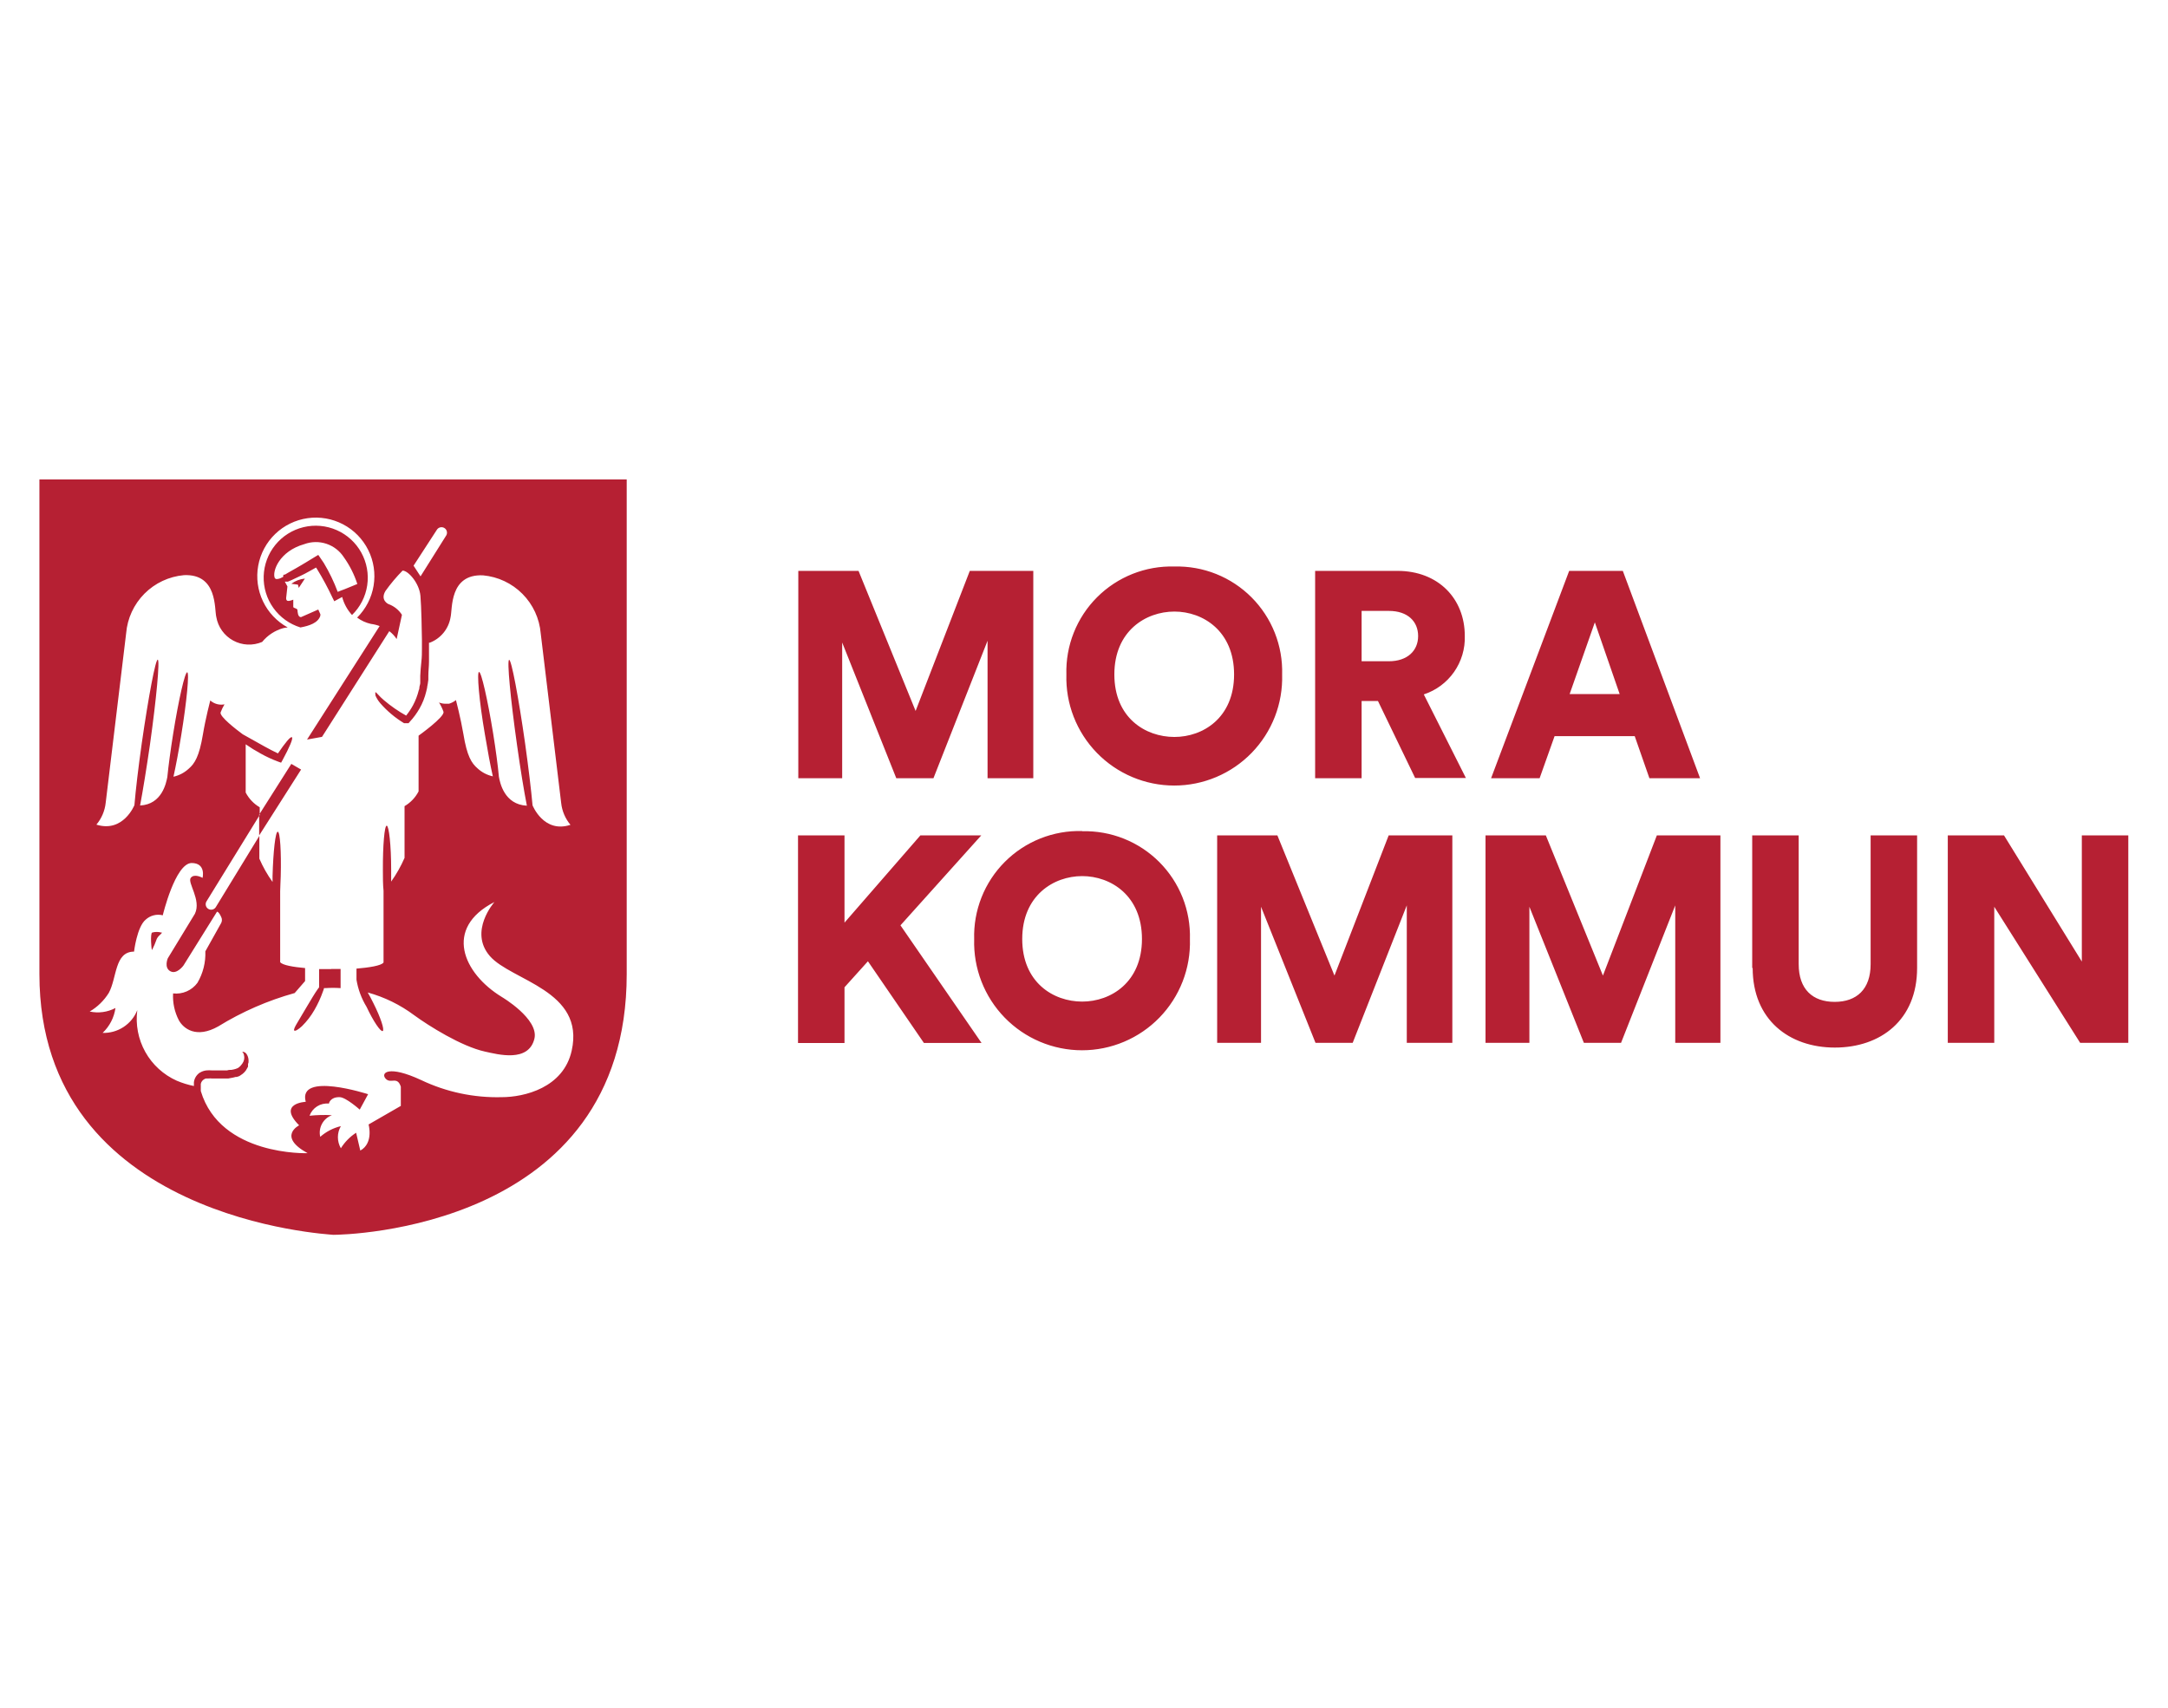 <svg width="330" height="260" viewBox="0 0 330 260" fill="none" xmlns="http://www.w3.org/2000/svg">
<g clip-path="url(#clip0_2220_8901)">
<path d="M48.773 93.534L48.447 92.798L45.815 93.958C45.32 93.958 45.306 93.166 45.278 92.883C45.249 92.6 44.797 92.643 44.641 92.431V91.299C44.641 91.299 44.004 91.568 43.75 91.469C43.495 91.37 43.552 90.974 43.58 90.833C43.608 90.691 43.75 89.277 43.75 89.277L43.353 88.556H43.523H43.679H43.82L44.415 88.301L45.702 87.693C46.155 87.495 46.622 87.227 47.117 86.958L48.108 86.406L48.249 86.618C49.122 88.044 49.916 89.517 50.626 91.031L50.881 91.54L51.447 91.229L52.084 90.889C52.352 91.912 52.867 92.854 53.583 93.633C54.828 92.422 55.64 90.837 55.895 89.12C56.15 87.403 55.833 85.65 54.994 84.13C54.155 82.611 52.839 81.409 51.25 80.71C49.661 80.01 47.886 79.852 46.197 80.259C44.509 80.667 43.002 81.617 41.907 82.964C40.812 84.311 40.19 85.981 40.137 87.716C40.084 89.45 40.603 91.154 41.614 92.566C42.624 93.978 44.071 95.018 45.73 95.528C47.061 95.287 48.433 94.835 48.758 93.746M43.099 87.835L42.858 87.948C42.63 88.081 42.372 88.154 42.108 88.16C42.072 88.164 42.035 88.159 42.001 88.147C41.967 88.135 41.936 88.115 41.91 88.089L41.825 88.004C41.401 87.014 42.505 83.917 46.325 82.843C47.405 82.445 48.588 82.425 49.681 82.788C50.773 83.15 51.71 83.872 52.338 84.837C53.227 86.081 53.919 87.455 54.39 88.909L53.64 89.221L52.465 89.701L51.716 89.984L51.404 90.111C50.837 88.589 50.131 87.121 49.296 85.728C49.112 85.473 48.956 85.218 48.787 84.978L48.447 84.483L47.924 84.794L46.509 85.657C46.042 85.925 45.603 86.208 45.165 86.449L43.919 87.156L43.368 87.481H43.24L43.127 87.552M44.344 116.302L45.83 117.164L39.448 127.191V124.023L44.344 116.302ZM44.344 88.881C44.946 88.432 45.661 88.158 46.41 88.089L45.476 89.503L45.349 89.008L44.344 88.881ZM50.428 147.527H51.843V150.44C51.075 150.386 50.304 150.386 49.537 150.44H49.31C49.31 150.595 49.211 150.765 49.155 150.949C48.811 151.931 48.375 152.878 47.853 153.777C47.337 154.681 46.699 155.509 45.957 156.238C45.377 156.775 44.938 157.016 44.797 156.902C44.655 156.789 44.882 156.323 45.278 155.672L46.778 153.141C47.372 152.151 47.91 151.232 48.362 150.595L48.575 150.312V147.541H50.4M50.725 73H6V148.318C6 185.865 50.371 187.915 50.725 188C52.437 188 95.394 187.236 95.394 148.318V73H50.725ZM66.53 80.608C66.654 80.438 66.838 80.322 67.044 80.281C67.251 80.241 67.465 80.28 67.644 80.391C67.823 80.502 67.953 80.676 68.009 80.879C68.064 81.082 68.042 81.298 67.945 81.485L64.011 87.75L62.95 86.124L66.53 80.608ZM87.017 159.971C85.758 165.628 79.787 167.042 76.363 167.042C72.131 167.151 67.933 166.26 64.11 164.44C59.13 162.121 57.913 163.337 58.691 164.214C59.469 165.091 60.46 163.761 61.011 165.444V168.371L56.102 171.2C56.102 171.2 56.908 174.028 54.843 175.174L54.206 172.458C53.267 173.065 52.475 173.871 51.885 174.82C51.588 174.309 51.432 173.728 51.432 173.137C51.432 172.546 51.588 171.965 51.885 171.454C50.721 171.73 49.642 172.289 48.744 173.081C48.588 172.408 48.683 171.703 49.012 171.096C49.34 170.489 49.879 170.023 50.527 169.786C49.39 169.722 48.25 169.75 47.117 169.87C47.331 169.278 47.737 168.774 48.27 168.439C48.803 168.103 49.433 167.955 50.06 168.018C50.06 168.018 50.23 167 51.701 167.042C52.635 167.042 54.758 168.937 54.758 168.937L56.031 166.59C56.031 166.59 45.292 163.111 46.537 167.749C46.537 167.749 42.165 167.947 45.532 171.327C45.532 171.327 42.165 173.01 46.82 175.569C46.82 175.569 33.548 176.064 30.563 166.109C30.563 166.024 30.563 165.897 30.563 165.84V165.67C30.556 165.623 30.556 165.576 30.563 165.529C30.556 165.444 30.556 165.359 30.563 165.274V165.147V165.02C30.594 164.862 30.662 164.714 30.76 164.586C30.858 164.458 30.984 164.355 31.129 164.284C31.204 164.233 31.292 164.203 31.383 164.2C31.473 164.187 31.563 164.187 31.652 164.2C31.883 164.177 32.115 164.177 32.346 164.2H33.138C33.279 164.2 33.435 164.2 33.562 164.2H33.973H34.737L35.501 164.058L35.883 163.959H36.067L36.251 163.888C36.364 163.888 36.491 163.789 36.604 163.719C36.718 163.652 36.827 163.576 36.93 163.492C37.125 163.339 37.296 163.158 37.439 162.955C37.554 162.777 37.657 162.593 37.751 162.404V162.276V162.121C37.751 161.993 37.751 161.909 37.821 161.81C37.843 161.626 37.843 161.441 37.821 161.258C37.788 160.974 37.686 160.702 37.524 160.466C37.468 160.381 37.395 160.309 37.31 160.253C37.225 160.197 37.129 160.159 37.029 160.141H36.873C36.873 160.141 36.944 160.212 36.986 160.282C37.064 160.369 37.113 160.478 37.128 160.593C37.19 160.81 37.203 161.038 37.166 161.261C37.13 161.483 37.044 161.695 36.916 161.88C36.845 161.965 36.718 162.163 36.619 162.262C36.511 162.377 36.393 162.481 36.265 162.573L36.053 162.672C35.976 162.709 35.895 162.737 35.812 162.757C35.622 162.814 35.428 162.857 35.232 162.884C35.02 162.884 34.793 162.884 34.567 162.969H33.831H33.11H32.303C32.002 162.942 31.699 162.942 31.398 162.969C31.229 162.99 31.063 163.028 30.902 163.082C30.744 163.136 30.592 163.208 30.45 163.295L30.28 163.394L30.195 163.478C30.063 163.588 29.949 163.717 29.855 163.86C29.763 163.997 29.687 164.144 29.629 164.299C29.571 164.449 29.533 164.605 29.516 164.765V164.977V165.189C29.516 165.189 29.516 165.288 29.516 165.345C28.623 165.163 27.751 164.893 26.912 164.539C24.885 163.634 23.204 162.1 22.121 160.163C21.037 158.226 20.609 155.991 20.899 153.791C20.483 154.842 19.753 155.738 18.808 156.358C17.864 156.978 16.751 157.292 15.621 157.256C16.684 156.251 17.373 154.914 17.574 153.466C16.372 154.103 14.983 154.294 13.655 154.003C14.836 153.308 15.831 152.338 16.555 151.175C17.814 148.898 17.418 144.882 20.404 144.882C20.404 144.882 20.842 141.12 22.172 140.017C22.517 139.7 22.936 139.472 23.39 139.356C23.845 139.24 24.321 139.239 24.776 139.353C24.776 139.353 26.658 131.476 29.148 131.391C31.412 131.391 30.832 133.654 30.832 133.654C30.832 133.654 29.587 132.932 29.035 133.654C28.483 134.375 30.676 137.005 29.671 139.112L25.54 145.9C25.54 145.9 24.931 147.314 25.922 147.866C26.912 148.417 27.931 146.989 27.931 146.989L33.025 138.815C33.025 138.815 33.279 138.73 33.675 139.621C33.743 139.76 33.778 139.912 33.778 140.067C33.778 140.221 33.743 140.374 33.675 140.512L31.256 144.84C31.322 146.52 30.904 148.183 30.053 149.634C29.632 150.205 29.067 150.655 28.417 150.938C27.766 151.221 27.052 151.327 26.346 151.246C26.267 152.662 26.57 154.074 27.224 155.333C27.917 156.591 29.869 158.161 33.223 156.266C36.842 154.036 40.757 152.327 44.853 151.189L46.438 149.365V147.385C44.684 147.23 42.957 146.947 42.646 146.48V135.69C42.646 134.969 42.717 134.276 42.731 133.413C42.83 129.68 42.632 126.625 42.278 126.625C41.924 126.625 41.585 129.637 41.486 133.385C41.486 133.696 41.486 133.979 41.486 134.276C40.691 133.168 40.017 131.978 39.477 130.726V127.262L32.883 138.052C32.83 138.154 32.757 138.244 32.667 138.316C32.578 138.388 32.475 138.441 32.364 138.472C32.253 138.502 32.137 138.509 32.023 138.493C31.909 138.476 31.8 138.437 31.703 138.376C31.605 138.316 31.521 138.236 31.455 138.141C31.39 138.046 31.345 137.939 31.323 137.827C31.301 137.714 31.303 137.598 31.328 137.486C31.353 137.373 31.401 137.268 31.468 137.175L39.533 124.08V122.906C38.622 122.374 37.881 121.594 37.397 120.657V113.318C38.134 113.832 38.899 114.304 39.689 114.732C40.533 115.205 41.413 115.612 42.321 115.948L42.788 116.118L43.014 115.708C44.061 113.785 44.669 112.37 44.429 112.243C44.188 112.116 43.396 113.12 42.306 114.704C41.67 114.393 40.977 114.053 40.255 113.643L36.944 111.791C35.911 111.027 33.407 109.09 33.577 108.467C33.738 108.041 33.937 107.629 34.171 107.237C33.788 107.311 33.394 107.296 33.019 107.193C32.644 107.09 32.297 106.902 32.006 106.643C32.006 106.643 31.284 109.401 30.888 111.805C30.322 115.199 29.629 116.245 28.738 117.023C28.083 117.633 27.277 118.058 26.403 118.253C26.771 116.599 27.195 114.364 27.591 111.904C28.44 106.685 28.837 102.415 28.497 102.358C28.157 102.302 27.195 106.487 26.36 111.706C25.95 114.265 25.639 116.599 25.469 118.31C25.299 119.144 24.691 122.468 21.323 122.637C21.762 120.318 22.3 116.981 22.823 113.389C23.814 106.318 24.351 100.491 24.012 100.435C23.672 100.378 22.597 106.091 21.578 113.162C21.055 116.867 20.658 120.233 20.46 122.581C20.46 122.581 18.762 126.823 14.673 125.55C15.464 124.607 15.957 123.451 16.088 122.227L19.201 96.419C19.389 94.143 20.375 92.007 21.985 90.387C23.595 88.767 25.726 87.768 28.002 87.566C33.138 87.34 32.614 92.713 32.926 93.944C33.056 94.696 33.356 95.408 33.801 96.028C34.246 96.648 34.826 97.159 35.497 97.524C36.168 97.888 36.912 98.097 37.675 98.133C38.438 98.169 39.199 98.033 39.901 97.734C40.734 96.717 41.861 95.981 43.127 95.627C43.346 95.578 43.568 95.545 43.792 95.528C42.15 94.629 40.833 93.236 40.028 91.547C39.222 89.859 38.969 87.959 39.304 86.118C39.639 84.277 40.546 82.589 41.895 81.292C43.244 79.995 44.968 79.156 46.821 78.893C48.675 78.63 50.564 78.957 52.221 79.827C53.878 80.698 55.219 82.068 56.053 83.743C56.888 85.418 57.173 87.312 56.87 89.159C56.566 91.005 55.688 92.709 54.361 94.029C54.988 94.495 55.707 94.823 56.47 94.99C56.92 95.046 57.361 95.155 57.785 95.316L46.735 112.597L49.013 112.187L59.257 96.093C59.698 96.425 60.076 96.832 60.375 97.295L61.181 93.604C60.694 92.844 59.967 92.267 59.116 91.964C59.116 91.964 57.828 91.384 58.677 89.97C59.462 88.871 60.333 87.836 61.28 86.873C62.143 86.873 63.827 88.782 63.997 90.719C64.138 92.346 64.209 96.192 64.223 97.38C64.223 97.805 64.223 98.257 64.223 98.794C64.223 99.332 64.223 100.039 64.138 100.732C64.054 101.425 64.011 102.146 63.969 102.881V103.164C63.975 103.249 63.975 103.334 63.969 103.419C63.969 103.603 63.969 103.786 63.969 103.97C63.969 104.154 63.898 104.338 63.855 104.522C63.813 104.706 63.855 104.904 63.742 105.087C63.546 105.884 63.251 106.654 62.865 107.378C62.564 107.932 62.214 108.457 61.818 108.948C60.617 108.278 59.484 107.491 58.436 106.601C58.115 106.329 57.812 106.036 57.531 105.724C57.333 105.498 57.205 105.37 57.149 105.399C57.092 105.427 57.149 105.611 57.149 105.894C57.335 106.319 57.583 106.714 57.885 107.067C58.927 108.263 60.149 109.288 61.507 110.108H61.62H62.186L62.356 109.91C62.933 109.292 63.437 108.608 63.855 107.873C64.316 107.068 64.659 106.201 64.874 105.3C64.933 105.1 64.981 104.897 65.016 104.691C65.016 104.479 65.101 104.281 65.115 104.083L65.2 103.489C65.193 103.386 65.193 103.282 65.2 103.178V102.881C65.2 102.132 65.299 101.467 65.299 100.718C65.299 99.968 65.299 99.303 65.299 98.71C65.299 98.37 65.299 98.172 65.299 97.847H65.426C66.245 97.532 66.967 97.009 67.52 96.33C68.074 95.65 68.439 94.837 68.581 93.972C68.892 92.742 68.369 87.368 73.519 87.594C75.792 87.8 77.92 88.8 79.527 90.42C81.135 92.039 82.118 94.174 82.306 96.447L85.419 122.255C85.55 123.479 86.043 124.636 86.834 125.579C82.759 126.922 81.061 122.609 81.061 122.609C80.849 120.247 80.452 116.952 79.929 113.191C78.924 106.12 77.835 100.378 77.495 100.463C77.156 100.548 77.693 106.318 78.698 113.417C79.207 117.065 79.745 120.346 80.198 122.666C76.745 122.496 76.094 119.13 75.939 118.253C75.783 116.542 75.472 114.209 75.061 111.649C74.213 106.431 73.251 102.245 72.911 102.302C72.571 102.358 72.911 106.629 73.816 111.847C74.227 114.308 74.637 116.542 75.019 118.197C74.14 118.005 73.328 117.58 72.67 116.966C71.779 116.189 71.086 115.142 70.534 111.748C70.124 109.344 69.402 106.586 69.402 106.586C69.093 106.838 68.737 107.025 68.355 107.138H68.213H68.015C67.61 107.167 67.204 107.104 66.827 106.954C67.105 107.399 67.333 107.873 67.506 108.368C67.718 109.146 63.714 112.003 63.714 112.003V120.488C63.23 121.425 62.489 122.204 61.578 122.736V130.613C61.025 131.882 60.342 133.091 59.54 134.219C59.54 133.625 59.54 133.003 59.54 132.367C59.54 128.676 59.2 125.706 58.861 125.706C58.521 125.706 58.267 128.704 58.281 132.395C58.281 133.569 58.281 134.672 58.38 135.619V146.537C58.054 147.032 56.116 147.314 54.262 147.47V149.167C54.503 150.624 55.022 152.021 55.791 153.282C56.823 155.488 57.941 157.129 58.252 156.973C58.564 156.818 57.941 154.923 56.838 152.731C56.555 152.137 56.257 151.599 55.974 151.104C58.528 151.808 60.928 152.983 63.049 154.569C65.256 156.181 70.223 159.307 73.802 160.098C75.797 160.537 80.452 161.795 81.344 158.147C82.065 155.135 76.377 151.783 76.377 151.783C70.491 148.191 67.478 141.318 75.26 137.33C75.26 137.33 71.298 141.799 74.566 145.561C77.835 149.323 89.083 150.779 87.017 159.971ZM24.606 141.926C24.733 142.181 24.21 142.266 23.87 142.931C23.669 143.512 23.427 144.079 23.149 144.628C23.021 144.628 22.866 142.124 23.149 141.983C23.611 141.854 24.101 141.854 24.564 141.983M150.32 118.48V97.55L142.086 118.48H136.426L128.191 97.819V118.48H121.513V86.915H130.681L139.369 108.241L147.618 86.915H157.282V118.48H150.32ZM178.76 86.251C180.934 86.194 183.096 86.581 185.115 87.388C187.134 88.195 188.967 89.406 190.502 90.945C192.037 92.485 193.242 94.321 194.042 96.342C194.843 98.362 195.223 100.525 195.159 102.697C195.223 104.893 194.846 107.08 194.05 109.127C193.254 111.174 192.055 113.041 190.524 114.617C188.992 116.193 187.161 117.446 185.136 118.301C183.112 119.157 180.937 119.598 178.739 119.598C176.541 119.598 174.365 119.157 172.341 118.301C170.317 117.446 168.485 116.193 166.954 114.617C165.423 113.041 164.224 111.174 163.427 109.127C162.631 107.08 162.254 104.893 162.319 102.697C162.254 100.521 162.635 98.355 163.439 96.331C164.242 94.308 165.45 92.469 166.99 90.929C168.529 89.389 170.368 88.18 172.392 87.375C174.416 86.571 176.583 86.188 178.76 86.251ZM178.76 112.201C183.132 112.201 187.844 109.273 187.844 102.683C187.844 96.093 183.132 93.109 178.76 93.109C174.388 93.109 169.62 96.079 169.62 102.683C169.62 109.288 174.345 112.201 178.76 112.201ZM209.746 106.728H207.256V118.48H200.182V86.915H212.704C218.943 86.915 222.962 91.158 222.962 96.815C223.026 98.774 222.452 100.702 221.327 102.308C220.202 103.915 218.586 105.113 216.722 105.724L223.131 118.451H215.406L209.746 106.728ZM211.402 100.675C214.232 100.675 215.859 99.063 215.859 96.843C215.859 94.623 214.288 93.01 211.402 93.01H207.256V100.675H211.402ZM248.826 112.073H236.63L234.352 118.48H226.966L238.851 86.915H247.015L258.773 118.48H251.062L248.826 112.073ZM238.922 105.667H246.534L242.756 94.75L238.922 105.667ZM132.111 146.353L128.545 150.312V158.797H121.47V127.191H128.545V140.47L140.091 127.191H149.358L137.063 140.88L149.401 158.783H140.628L132.111 146.353ZM164.724 126.554C166.898 126.498 169.06 126.885 171.079 127.692C173.098 128.499 174.931 129.71 176.466 131.249C178.001 132.788 179.206 134.625 180.007 136.645C180.807 138.666 181.187 140.829 181.123 143.001C181.187 145.197 180.81 147.383 180.014 149.431C179.218 151.478 178.019 153.345 176.488 154.921C174.957 156.497 173.125 157.75 171.1 158.605C169.076 159.461 166.901 159.902 164.703 159.902C162.505 159.902 160.33 159.461 158.305 158.605C156.281 157.75 154.449 156.497 152.918 154.921C151.387 153.345 150.188 151.478 149.392 149.431C148.595 147.383 148.218 145.197 148.283 143.001C148.217 140.823 148.596 138.655 149.398 136.629C150.2 134.603 151.408 132.762 152.948 131.219C154.487 129.676 156.326 128.464 158.351 127.657C160.376 126.85 162.545 126.465 164.724 126.526M164.724 152.49C169.096 152.49 173.822 149.549 173.822 142.959C173.822 136.369 169.096 133.385 164.724 133.385C160.352 133.385 155.598 136.369 155.598 142.959C155.598 149.549 160.31 152.49 164.724 152.49ZM214.133 158.769V137.84L205.898 158.769H200.238L191.947 138.052V158.769H185.269V127.191H194.437L203.125 148.531L211.374 127.191H221.066V158.769H214.133ZM254.995 158.769V137.84L246.746 158.769H241.087L232.795 138.052V158.769H226.117V127.191H235.3L243.987 148.531L252.194 127.191H261.871V158.769H254.995ZM266.71 147.371V127.191H273.785V146.791C273.785 150.624 275.922 152.533 279.261 152.533C282.6 152.533 284.736 150.624 284.736 146.791V127.191H291.811V147.371C291.811 155.304 286.25 159.49 279.289 159.49C272.328 159.49 266.781 155.248 266.781 147.371M316.628 158.769L303.555 138.052V158.769H296.48V127.191H305.04L316.883 146.395V127.191H323.958V158.769H316.628Z" fill="#B62033"/>
</g>
<defs>
<clipPath id="clip0_2220_8901">
<rect width="318" height="115" fill="white" transform="translate(6 73)"/>
</clipPath>
</defs>
</svg>

